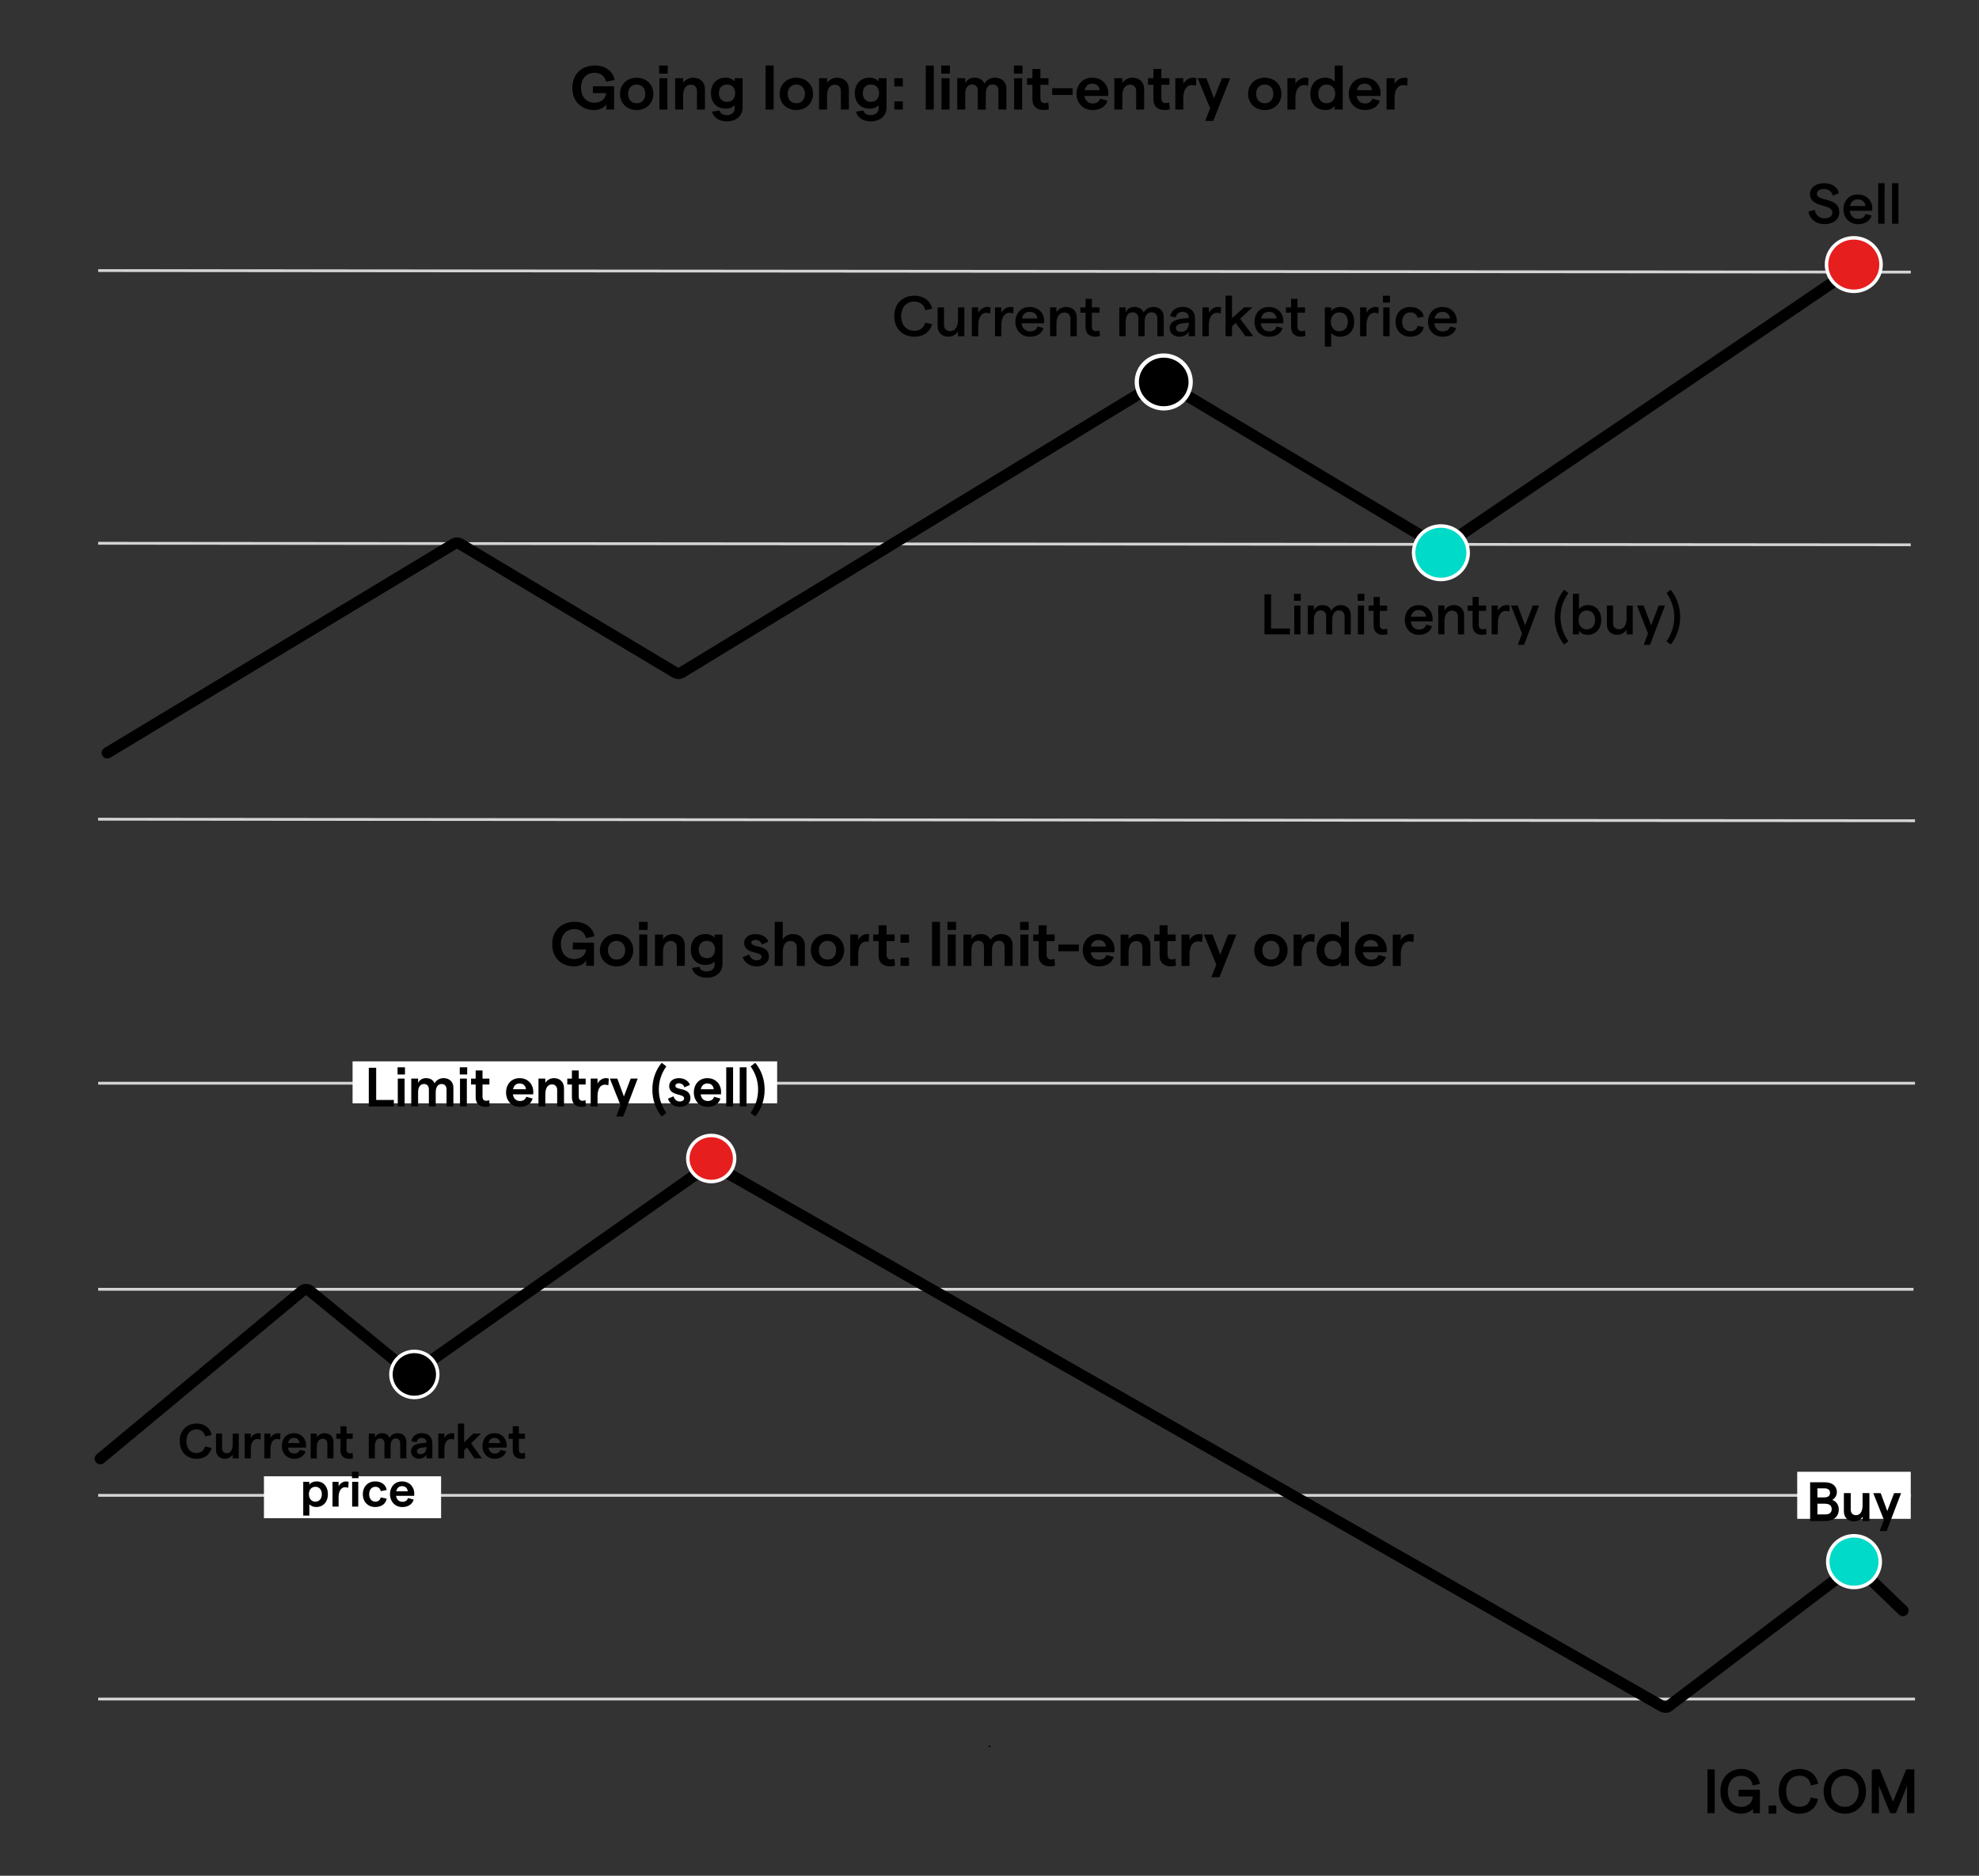 <?xml version="1.0" encoding="UTF-8"?>
<svg id="IG_LOGO" xmlns="http://www.w3.org/2000/svg" viewBox="0 0 700 663.51">
  <rect x="0" y="0" width="700" height="663.51" fill="#333333" stroke="none"/>
  <defs>
    <style>
      .cls-1, .cls-2, .cls-3, .cls-4, .cls-5, .cls-6, .cls-7, .cls-8, .cls-9, .cls-10, .cls-11, .cls-12, .cls-13, .cls-14 {
        stroke-miterlimit: 10;
      }

      .cls-1, .cls-2, .cls-3, .cls-4, .cls-5, .cls-6, .cls-7, .cls-8, .cls-9, .cls-10, .cls-13 {
        stroke: #fff;
      }

      .cls-1, .cls-5, .cls-9 {
        stroke-width: 1.5px;
      }

      .cls-2, .cls-4, .cls-8 {
        stroke-width: 1.5px;
      }

      .cls-3, .cls-7, .cls-8, .cls-9 {
        fill: #00dac8;
      }

      .cls-4, .cls-5, .cls-6, .cls-13 {
        fill: #e61e1e;
      }

      .cls-6, .cls-7, .cls-10 {
        stroke-width: 1px;
      }

      .cls-11 {
        stroke-width: .7px;
      }

      .cls-11, .cls-14 {
        stroke: #000;
      }

      .cls-15 {
        fill: #fff;
      }

      .cls-12 {
        stroke: #d4d4d4;
      }

      .cls-12, .cls-14 {
        fill: none;
      }

      .cls-14 {
        stroke-linecap: round;
        stroke-width: 4px;
      }
    </style>
  </defs>
  <g>
    <rect class="cls-11" x="604.29" y="626.24" width="1.88" height="14.78"/>
    <path class="cls-11" d="M608.88,633.64c0-5.04,3.4-7.56,7.02-7.56,3.23,0,5.61,1.81,6.2,4.67l-1.88.4c-.4-2.09-2.03-3.34-4.34-3.34-2.95,0-5.07,2.09-5.07,5.85s2.13,5.84,5.05,5.84c2.72,0,4.46-1.8,4.51-4.39h-5.06v-1.68h6.85v7.62h-1.72v-2.31c-.66,1.5-2.54,2.46-4.58,2.46-3.6,0-6.97-2.51-6.97-7.57"/>
    <rect class="cls-11" x="625.94" y="639.01" width="2.03" height="2.2"/>
    <path class="cls-11" d="M629.51,633.64c0-5.09,3.42-7.56,7.05-7.56,3.17,0,5.52,1.81,6.12,4.67l-1.88.4c-.46-2.13-2.01-3.38-4.28-3.38-2.95,0-5.07,2.07-5.07,5.85s2.13,5.84,5.07,5.84c2.25,0,3.73-1.18,4.25-3.22l1.88.4c-.72,2.79-2.99,4.58-6.11,4.58-3.65,0-7.03-2.48-7.03-7.58"/>
    <path class="cls-11" d="M645.4,633.64c0-4.4,3.01-7.56,7.15-7.56s7.14,3.17,7.14,7.56-3.01,7.57-7.14,7.57-7.15-3.17-7.15-7.57M657.78,633.64c0-3.38-2.19-5.85-5.22-5.85s-5.22,2.48-5.22,5.85,2.19,5.84,5.21,5.84,5.22-2.46,5.22-5.84"/>
    <polygon class="cls-11" points="662.41 626.23 664.69 626.23 669.59 638.25 674.49 626.23 676.77 626.23 676.77 641.02 674.9 641.02 674.9 629.89 670.39 641.03 668.81 641.03 664.26 629.89 664.26 641.03 662.42 641.03 662.42 626.23 662.41 626.23"/>
  </g>
  <rect x="349.64" y="617.52" width=".69" height=".42"/>
  <line class="cls-12" x1="34.73" y1="456.06" x2="676.83" y2="456.06"/>
  <line class="cls-12" x1="34.73" y1="528.95" x2="675.94" y2="528.95"/>
  <line class="cls-12" x1="34.73" y1="601" x2="677.36" y2="601"/>
  <line class="cls-12" x1="34.73" y1="383.17" x2="677.36" y2="383.17"/>
  <line class="cls-12" x1="34.69" y1="289.78" x2="677.36" y2="290.32"/>
  <g>
    <path d="M202.45,31.05c0-5.26,3.79-7.88,7.9-7.88,3.77,0,6.44,1.94,7.04,5.13l-3.01.62c-.38-1.94-1.95-3.17-4.06-3.17-2.8,0-4.8,1.94-4.8,5.3s2,5.28,4.75,5.28c2.38,0,3.97-1.39,4.13-3.39h-4.67v-2.42h7.49v8.23h-2.76v-1.87c-.7,1.25-2.42,2.05-4.33,2.05-3.99,0-7.69-2.62-7.69-7.88Z"/>
    <path d="M219.3,33.21c0-3.3,2.47-5.72,5.9-5.72s5.9,2.42,5.9,5.72-2.47,5.72-5.9,5.72-5.9-2.42-5.9-5.72ZM228.25,33.21c0-1.98-1.23-3.32-3.05-3.32s-3.05,1.34-3.05,3.32,1.21,3.32,3.05,3.32,3.05-1.34,3.05-3.32Z"/>
    <path d="M236.2,23.18v2.86h-3.05v-2.86h3.05ZM233.24,27.67h2.83v11.09h-2.83v-11.09Z"/>
    <path d="M238.8,27.67h2.83v1.67c.72-1.08,2-1.85,3.59-1.85,2.47,0,4.13,1.58,4.13,4v7.26h-2.83v-6.6c0-1.3-.83-2.2-2.15-2.2-1.73,0-2.74,1.45-2.74,3.94v4.86h-2.83v-11.09Z"/>
    <path d="M262.67,27.67v10.39c0,2.93-2.24,4.88-5.61,4.88-2.65,0-4.78-1.39-5.16-3.45l2.62-.42c.13,1.03,1.21,1.65,2.53,1.65,1.71,0,2.83-.95,2.83-2.38v-1.21c-.56.79-1.79,1.3-3.14,1.3-3.32,0-5.27-2.2-5.27-5.46s1.95-5.48,5.2-5.48c1.39,0,2.56.53,3.18,1.3v-1.12h2.8ZM260.04,32.97c0-1.87-1.14-3.08-2.89-3.08s-2.87,1.21-2.87,3.08,1.14,3.06,2.87,3.06,2.89-1.21,2.89-3.06Z"/>
    <path d="M270.81,23.18h2.83v15.58h-2.83v-15.58Z"/>
    <path d="M275.77,33.21c0-3.3,2.47-5.72,5.9-5.72s5.9,2.42,5.9,5.72-2.47,5.72-5.9,5.72-5.9-2.42-5.9-5.72ZM284.72,33.21c0-1.98-1.23-3.32-3.05-3.32s-3.05,1.34-3.05,3.32,1.21,3.32,3.05,3.32,3.05-1.34,3.05-3.32Z"/>
    <path d="M289.71,27.67h2.83v1.67c.72-1.08,2-1.85,3.59-1.85,2.47,0,4.13,1.58,4.13,4v7.26h-2.83v-6.6c0-1.3-.83-2.2-2.15-2.2-1.73,0-2.74,1.45-2.74,3.94v4.86h-2.83v-11.09Z"/>
    <path d="M313.57,27.67v10.39c0,2.93-2.24,4.88-5.61,4.88-2.65,0-4.78-1.39-5.16-3.45l2.62-.42c.13,1.03,1.21,1.65,2.53,1.65,1.71,0,2.83-.95,2.83-2.38v-1.21c-.56.79-1.79,1.3-3.14,1.3-3.32,0-5.27-2.2-5.27-5.46s1.95-5.48,5.2-5.48c1.39,0,2.56.53,3.18,1.3v-1.12h2.8ZM310.95,32.97c0-1.87-1.14-3.08-2.89-3.08s-2.87,1.21-2.87,3.08,1.14,3.06,2.87,3.06,2.89-1.21,2.89-3.06Z"/>
    <path d="M319.34,27.67v2.9h-3.01v-2.9h3.01ZM319.34,35.85v2.9h-3.01v-2.9h3.01Z"/>
    <path d="M327.46,23.18h2.83v15.58h-2.83v-15.58Z"/>
    <path d="M335.99,23.18v2.86h-3.05v-2.86h3.05ZM333.03,27.67h2.83v11.09h-2.83v-11.09Z"/>
    <path d="M338.59,27.67h2.83v1.69c.63-1.1,1.68-1.87,3.25-1.87,1.79,0,3,.75,3.52,2.09.61-1.12,1.95-2.09,3.75-2.09,2.44,0,4.04,1.56,4.04,3.74v7.53h-2.83v-6.75c0-1.32-.74-2.16-2.06-2.16-1.53,0-2.4,1.3-2.4,3.26v5.66h-2.83v-6.75c0-1.32-.72-2.16-2.02-2.16-1.55,0-2.42,1.32-2.42,3.28v5.63h-2.83v-11.09Z"/>
    <path d="M361.68,23.18v2.86h-3.05v-2.86h3.05ZM358.72,27.67h2.83v11.09h-2.83v-11.09Z"/>
    <path d="M369.17,38.93c-2.29,0-3.99-1.21-3.99-3.81v-5.13h-1.91v-2.33h1.91v-3.26h2.83v3.26h2.85v2.33h-2.85v4.86c0,1.06.58,1.63,1.46,1.63.43,0,.92-.07,1.32-.26l.2,2.42c-.56.2-1.17.29-1.82.29Z"/>
    <path d="M372.18,31.21h7.22v2.38h-7.22v-2.38Z"/>
    <path d="M391.98,33.94h-8.39c.25,1.67,1.35,2.66,2.96,2.66,1.32,0,2.27-.62,2.56-1.69l2.65.7c-.63,2.09-2.6,3.32-5.25,3.32-3.75,0-5.74-2.84-5.74-5.72s1.84-5.72,5.58-5.72,5.67,2.77,5.67,5.35c0,.4-.02.88-.04,1.1ZM389,31.91c-.13-1.32-1.01-2.31-2.65-2.31-1.39,0-2.38.81-2.69,2.31h5.34Z"/>
    <path d="M394.16,27.67h2.83v1.67c.72-1.08,2-1.85,3.59-1.85,2.47,0,4.13,1.58,4.13,4v7.26h-2.83v-6.6c0-1.3-.83-2.2-2.15-2.2-1.73,0-2.74,1.45-2.74,3.94v4.86h-2.83v-11.09Z"/>
    <path d="M411.95,38.93c-2.29,0-3.99-1.21-3.99-3.81v-5.13h-1.91v-2.33h1.91v-3.26h2.83v3.26h2.85v2.33h-2.85v4.86c0,1.06.58,1.63,1.46,1.63.43,0,.92-.07,1.32-.26l.2,2.42c-.56.2-1.17.29-1.82.29Z"/>
    <path d="M421.58,30.09c-1.59,0-3.03,1.3-3.03,4.6v4.07h-2.83v-11.09h2.83v2.02c.56-1.25,2.04-2.2,3.41-2.2.4,0,.9.07,1.23.18l-.18,2.68c-.4-.18-.94-.26-1.44-.26Z"/>
    <path d="M435.13,27.67l-5.97,15.09h-2.87l1.75-4.45-4.4-10.65h3.07l2.71,7.13,2.8-7.13h2.89Z"/>
    <path d="M441.46,33.21c0-3.3,2.47-5.72,5.9-5.72s5.9,2.42,5.9,5.72-2.47,5.72-5.9,5.72-5.9-2.42-5.9-5.72ZM450.41,33.21c0-1.98-1.23-3.32-3.05-3.32s-3.05,1.34-3.05,3.32,1.21,3.32,3.05,3.32,3.05-1.34,3.05-3.32Z"/>
    <path d="M461.24,30.09c-1.59,0-3.03,1.3-3.03,4.6v4.07h-2.83v-11.09h2.83v2.02c.56-1.25,2.04-2.2,3.41-2.2.4,0,.9.07,1.23.18l-.18,2.68c-.4-.18-.94-.26-1.44-.26Z"/>
    <path d="M463.49,33.21c0-3.39,2-5.72,5.34-5.72,1.41,0,2.62.57,3.27,1.41v-5.72h2.83v15.58h-2.83v-1.28c-.56.88-1.82,1.45-3.23,1.45-3.39,0-5.38-2.33-5.38-5.72ZM472.28,33.21c0-2-1.19-3.32-3.01-3.32s-2.98,1.32-2.98,3.32,1.19,3.32,2.98,3.32,3.01-1.32,3.01-3.32Z"/>
    <path d="M488.28,33.94h-8.39c.25,1.67,1.35,2.66,2.96,2.66,1.32,0,2.27-.62,2.56-1.69l2.65.7c-.63,2.09-2.6,3.32-5.25,3.32-3.75,0-5.74-2.84-5.74-5.72s1.84-5.72,5.58-5.72,5.67,2.77,5.67,5.35c0,.4-.02.88-.04,1.1ZM485.29,31.91c-.13-1.32-1.01-2.31-2.65-2.31-1.39,0-2.38.81-2.69,2.31h5.34Z"/>
    <path d="M496.31,30.09c-1.59,0-3.03,1.3-3.03,4.6v4.07h-2.83v-11.09h2.83v2.02c.56-1.25,2.04-2.2,3.41-2.2.4,0,.9.07,1.23.18l-.18,2.68c-.4-.18-.94-.26-1.44-.26Z"/>
  </g>
  <g>
    <path d="M195.33,333.96c0-5.26,3.79-7.88,7.9-7.88,3.77,0,6.44,1.94,7.04,5.13l-3.01.62c-.38-1.94-1.95-3.17-4.06-3.17-2.8,0-4.8,1.94-4.8,5.3s2,5.28,4.75,5.28c2.38,0,3.97-1.39,4.13-3.39h-4.67v-2.42h7.49v8.23h-2.76v-1.87c-.7,1.25-2.42,2.05-4.33,2.05-3.99,0-7.69-2.62-7.69-7.88Z"/>
    <path d="M212.18,336.12c0-3.3,2.47-5.72,5.9-5.72s5.9,2.42,5.9,5.72-2.47,5.72-5.9,5.72-5.9-2.42-5.9-5.72ZM221.13,336.12c0-1.98-1.23-3.32-3.05-3.32s-3.05,1.34-3.05,3.32,1.21,3.32,3.05,3.32,3.05-1.34,3.05-3.32Z"/>
    <path d="M229.08,326.09v2.86h-3.05v-2.86h3.05ZM226.12,330.58h2.83v11.09h-2.83v-11.09Z"/>
    <path d="M231.68,330.58h2.83v1.67c.72-1.08,2-1.85,3.59-1.85,2.47,0,4.13,1.58,4.13,4v7.26h-2.83v-6.6c0-1.3-.83-2.2-2.15-2.2-1.73,0-2.74,1.45-2.74,3.94v4.86h-2.83v-11.09Z"/>
    <path d="M255.55,330.58v10.39c0,2.93-2.24,4.88-5.61,4.88-2.65,0-4.78-1.39-5.16-3.45l2.62-.42c.13,1.03,1.21,1.65,2.53,1.65,1.71,0,2.83-.95,2.83-2.38v-1.21c-.56.79-1.79,1.3-3.14,1.3-3.32,0-5.27-2.2-5.27-5.46s1.95-5.48,5.2-5.48c1.39,0,2.56.53,3.18,1.3v-1.12h2.8ZM252.92,335.88c0-1.87-1.14-3.08-2.89-3.08s-2.87,1.21-2.87,3.08,1.14,3.06,2.87,3.06,2.89-1.21,2.89-3.06Z"/>
    <path d="M262.71,338.56l2.31-.92c.34,1.12,1.21,2.05,2.62,2.05,1.05,0,1.75-.55,1.75-1.25,0-2.09-6.17-.73-6.17-4.93,0-1.74,1.55-3.1,4.01-3.1,2.2,0,4.06,1.1,4.55,2.71l-2.29.95c-.31-1.06-1.3-1.61-2.22-1.61s-1.5.37-1.5,1.01c0,1.96,6.21.4,6.21,4.93,0,1.91-1.75,3.45-4.35,3.45-2.74,0-4.37-1.65-4.94-3.28Z"/>
    <path d="M274.04,326.09h2.83v6.21c.74-1.21,2.02-1.89,3.59-1.89,2.54,0,4.22,1.58,4.22,4v7.26h-2.83v-6.58c0-1.36-.85-2.22-2.24-2.22-1.75,0-2.74,1.47-2.74,3.98v4.82h-2.83v-15.58Z"/>
    <path d="M286.8,336.12c0-3.3,2.47-5.72,5.9-5.72s5.9,2.42,5.9,5.72-2.47,5.72-5.9,5.72-5.9-2.42-5.9-5.72ZM295.75,336.12c0-1.98-1.23-3.32-3.05-3.32s-3.05,1.34-3.05,3.32,1.21,3.32,3.05,3.32,3.05-1.34,3.05-3.32Z"/>
    <path d="M306.46,333.06c-1.57,0-2.89,1.23-2.89,4.53v4.07h-2.83v-11.09h2.83v2.02c.52-1.28,1.82-2.2,3.19-2.2.38,0,.67.07.67.07l-.2,2.68s-.31-.09-.76-.09Z"/>
    <path d="M314.76,341.84c-2.29,0-3.99-1.21-3.99-3.81v-5.13h-1.91v-2.33h1.91v-3.26h2.83v3.26h2.85v2.33h-2.85v4.86c0,1.06.58,1.63,1.46,1.63.43,0,.92-.07,1.32-.26l.2,2.42c-.56.2-1.17.29-1.82.29Z"/>
    <path d="M321.53,330.58v2.9h-3.01v-2.9h3.01ZM321.53,338.76v2.9h-3.01v-2.9h3.01Z"/>
    <path d="M329.66,326.09h2.83v15.58h-2.83v-15.58Z"/>
    <path d="M338.18,326.09v2.86h-3.05v-2.86h3.05ZM335.22,330.58h2.83v11.09h-2.83v-11.09Z"/>
    <path d="M340.78,330.58h2.83v1.69c.63-1.1,1.68-1.87,3.25-1.87,1.79,0,3,.75,3.52,2.09.61-1.12,1.95-2.09,3.75-2.09,2.44,0,4.04,1.56,4.04,3.74v7.53h-2.83v-6.75c0-1.32-.74-2.16-2.06-2.16-1.53,0-2.4,1.3-2.4,3.26v5.66h-2.83v-6.75c0-1.32-.72-2.16-2.02-2.16-1.55,0-2.42,1.32-2.42,3.28v5.63h-2.83v-11.09Z"/>
    <path d="M363.87,326.09v2.86h-3.05v-2.86h3.05ZM360.91,330.58h2.83v11.09h-2.83v-11.09Z"/>
    <path d="M371.36,341.84c-2.29,0-3.99-1.21-3.99-3.81v-5.13h-1.91v-2.33h1.91v-3.26h2.83v3.26h2.85v2.33h-2.85v4.86c0,1.06.58,1.63,1.46,1.63.43,0,.92-.07,1.32-.26l.2,2.42c-.56.2-1.17.29-1.82.29Z"/>
    <path d="M374.37,334.12h7.22v2.38h-7.22v-2.38Z"/>
    <path d="M394.18,336.85h-8.39c.25,1.67,1.35,2.66,2.96,2.66,1.32,0,2.27-.62,2.56-1.69l2.65.7c-.63,2.09-2.6,3.32-5.25,3.32-3.75,0-5.74-2.84-5.74-5.72s1.84-5.72,5.58-5.72,5.67,2.77,5.67,5.35c0,.4-.02.88-.04,1.1ZM391.19,334.82c-.13-1.32-1.01-2.31-2.65-2.31-1.39,0-2.38.81-2.69,2.31h5.34Z"/>
    <path d="M396.36,330.58h2.83v1.67c.72-1.08,2-1.85,3.59-1.85,2.47,0,4.13,1.58,4.13,4v7.26h-2.83v-6.6c0-1.3-.83-2.2-2.15-2.2-1.73,0-2.74,1.45-2.74,3.94v4.86h-2.83v-11.09Z"/>
    <path d="M414.15,341.84c-2.29,0-3.99-1.21-3.99-3.81v-5.13h-1.91v-2.33h1.91v-3.26h2.83v3.26h2.85v2.33h-2.85v4.86c0,1.06.58,1.63,1.46,1.63.43,0,.92-.07,1.32-.26l.2,2.42c-.56.2-1.17.29-1.82.29Z"/>
    <path d="M423.77,333c-1.59,0-3.03,1.3-3.03,4.6v4.07h-2.83v-11.09h2.83v2.02c.56-1.25,2.04-2.2,3.41-2.2.4,0,.9.07,1.23.18l-.18,2.68c-.4-.18-.94-.26-1.44-.26Z"/>
    <path d="M437.32,330.58l-5.97,15.09h-2.87l1.75-4.45-4.4-10.65h3.07l2.71,7.13,2.8-7.13h2.89Z"/>
    <path d="M443.65,336.12c0-3.3,2.47-5.72,5.9-5.72s5.9,2.42,5.9,5.72-2.47,5.72-5.9,5.72-5.9-2.42-5.9-5.72ZM452.6,336.12c0-1.98-1.23-3.32-3.05-3.32s-3.05,1.34-3.05,3.32,1.21,3.32,3.05,3.32,3.05-1.34,3.05-3.32Z"/>
    <path d="M463.44,333c-1.59,0-3.03,1.3-3.03,4.6v4.07h-2.83v-11.09h2.83v2.02c.56-1.25,2.04-2.2,3.41-2.2.4,0,.9.07,1.23.18l-.18,2.68c-.4-.18-.94-.26-1.44-.26Z"/>
    <path d="M465.68,336.12c0-3.39,2-5.72,5.34-5.72,1.41,0,2.62.57,3.27,1.41v-5.72h2.83v15.58h-2.83v-1.28c-.56.88-1.82,1.45-3.23,1.45-3.39,0-5.38-2.33-5.38-5.72ZM474.47,336.12c0-2-1.19-3.32-3.01-3.32s-2.98,1.32-2.98,3.32,1.19,3.32,2.98,3.32,3.01-1.32,3.01-3.32Z"/>
    <path d="M490.47,336.85h-8.39c.25,1.67,1.35,2.66,2.96,2.66,1.32,0,2.27-.62,2.56-1.69l2.65.7c-.63,2.09-2.6,3.32-5.25,3.32-3.75,0-5.74-2.84-5.74-5.72s1.84-5.72,5.58-5.72,5.67,2.77,5.67,5.35c0,.4-.02.88-.04,1.1ZM487.49,334.82c-.13-1.32-1.01-2.31-2.65-2.31-1.39,0-2.38.81-2.69,2.31h5.34Z"/>
    <path d="M498.5,333c-1.59,0-3.03,1.3-3.03,4.6v4.07h-2.83v-11.09h2.83v2.02c.56-1.25,2.04-2.2,3.41-2.2.4,0,.9.07,1.23.18l-.18,2.68c-.4-.18-.94-.26-1.44-.26Z"/>
  </g>
  <line class="cls-12" x1="34.74" y1="95.71" x2="675.88" y2="96.25"/>
  <line class="cls-12" x1="34.71" y1="192.17" x2="675.86" y2="192.71"/>
  <g>
    <g>
      <path d="M447.26,210.22h2.34v12.09h6.67v2.09h-9.01v-14.17Z"/>
      <path d="M460.1,210.06v2.45h-2.4v-2.45h2.4ZM457.8,214.19h2.18v10.21h-2.18v-10.21Z"/>
      <path d="M462.56,214.19h2.18v1.72c.54-1.11,1.5-1.88,2.96-1.88,1.62,0,2.78.71,3.2,2.02.54-1.11,1.74-2.02,3.32-2.02,2.16,0,3.56,1.42,3.56,3.48v6.88h-2.18v-6.34c0-1.28-.72-2.13-2-2.13-1.5,0-2.36,1.34-2.36,3.3v5.16h-2.16v-6.34c0-1.28-.7-2.13-1.98-2.13-1.5,0-2.36,1.36-2.36,3.3v5.16h-2.18v-10.21Z"/>
      <path d="M482.61,210.06v2.45h-2.4v-2.45h2.4ZM480.31,214.19h2.18v10.21h-2.18v-10.21Z"/>
      <path d="M489.18,224.56c-1.9,0-3.32-1.05-3.32-3.38v-5.1h-1.76v-1.88h1.76v-3.04h2.18v3.04h2.6v1.88h-2.6v4.98c0,1.01.56,1.54,1.38,1.54.38,0,.84-.06,1.22-.24l.14,1.96c-.48.16-1.04.24-1.6.24Z"/>
      <path d="M506.7,219.82h-7.69c.2,1.76,1.32,2.86,2.92,2.86,1.32,0,2.26-.63,2.52-1.74l2.06.53c-.54,1.96-2.26,3.1-4.61,3.1-3.2,0-5.01-2.51-5.01-5.26s1.72-5.26,4.91-5.26,4.95,2.39,4.95,4.88c0,.3-.02.73-.04.91ZM504.42,218.14c-.14-1.38-1.04-2.37-2.64-2.37-1.38,0-2.36.85-2.68,2.37h5.31Z"/>
      <path d="M508.75,214.19h2.18v1.7c.68-1.09,1.84-1.86,3.32-1.86,2.14,0,3.63,1.44,3.63,3.64v6.72h-2.18v-6.22c0-1.28-.78-2.17-2.06-2.17-1.7,0-2.72,1.46-2.72,3.91v4.47h-2.18v-10.21Z"/>
      <path d="M524.19,224.56c-1.9,0-3.32-1.05-3.32-3.38v-5.1h-1.76v-1.88h1.76v-3.04h2.18v3.04h2.6v1.88h-2.6v4.98c0,1.01.56,1.54,1.38,1.54.38,0,.84-.06,1.22-.24l.14,1.96c-.48.16-1.04.24-1.6.24Z"/>
      <path d="M532.58,216.09c-1.48,0-2.78,1.34-2.78,4.5v3.81h-2.18v-10.21h2.18v1.94c.54-1.21,1.86-2.11,3.08-2.11.38,0,.82.06,1.12.18l-.12,2.13c-.36-.16-.84-.24-1.3-.24Z"/>
      <path d="M544.38,214.19l-5.29,13.89h-2.24l1.52-3.99-3.91-9.9h2.36l2.64,7.07,2.7-7.07h2.24Z"/>
      <path d="M549.91,218.28c0-3.58,1.16-6.99,3.32-9.66l1.5,1.13c-1.84,2.65-2.76,5.49-2.76,8.52s.92,5.89,2.76,8.57l-1.5,1.15c-2.16-2.71-3.32-6.12-3.32-9.72Z"/>
      <path d="M558.52,223.1v1.3h-2.18v-14.34h2.18v5.41c.6-.85,1.78-1.44,3.08-1.44,3.04,0,4.77,2.19,4.77,5.26s-1.74,5.26-4.81,5.26c-1.34,0-2.56-.61-3.04-1.46ZM564.2,219.29c0-2.03-1.16-3.34-2.92-3.34s-2.92,1.32-2.92,3.34,1.16,3.34,2.92,3.34,2.92-1.34,2.92-3.34Z"/>
      <path d="M577.52,224.4h-2.18v-1.7c-.66,1.09-1.84,1.86-3.3,1.86-2.16,0-3.66-1.44-3.66-3.64v-6.72h2.18v6.22c0,1.28.8,2.17,2.08,2.17,1.68,0,2.7-1.46,2.7-3.91v-4.47h2.18v10.21Z"/>
      <path d="M588.94,214.19l-5.29,13.89h-2.24l1.52-3.99-3.91-9.9h2.36l2.64,7.07,2.7-7.07h2.24Z"/>
      <path d="M589.48,226.85c1.82-2.67,2.74-5.49,2.74-8.57s-.92-5.87-2.74-8.52l1.48-1.13c2.16,2.67,3.34,6.07,3.34,9.66s-1.18,7.01-3.34,9.72l-1.48-1.15Z"/>
    </g>
    <g>
      <path d="M316.3,111.85c0-4.84,3.41-7.25,7.1-7.25,3.34,0,5.76,1.8,6.28,4.62l-2.39.51c-.41-1.9-1.88-3.06-3.88-3.06-2.64,0-4.65,1.82-4.65,5.18s1.98,5.16,4.65,5.16c2.02,0,3.39-1.07,3.84-2.85l2.42.51c-.7,2.73-3.01,4.43-6.25,4.43-3.74,0-7.1-2.41-7.1-7.25Z"/>
      <path d="M341.1,118.94h-2.25v-1.7c-.68,1.09-1.9,1.86-3.41,1.86-2.23,0-3.78-1.44-3.78-3.64v-6.72h2.25v6.22c0,1.28.83,2.17,2.15,2.17,1.73,0,2.79-1.46,2.79-3.91v-4.47h2.25v10.21Z"/>
      <path d="M348.88,110.64c-1.53,0-2.87,1.34-2.87,4.5v3.81h-2.25v-10.21h2.25v1.94c.56-1.21,1.92-2.11,3.18-2.11.39,0,.85.06,1.16.18l-.12,2.13c-.37-.16-.87-.24-1.34-.24Z"/>
      <path d="M357.06,110.64c-1.53,0-2.87,1.34-2.87,4.5v3.81h-2.25v-10.21h2.25v1.94c.56-1.21,1.92-2.11,3.18-2.11.39,0,.85.06,1.16.18l-.12,2.13c-.37-.16-.87-.24-1.34-.24Z"/>
      <path d="M369.3,114.36h-7.95c.21,1.76,1.36,2.86,3.01,2.86,1.36,0,2.33-.63,2.6-1.74l2.13.53c-.56,1.96-2.33,3.1-4.77,3.1-3.3,0-5.18-2.51-5.18-5.26s1.78-5.26,5.08-5.26,5.12,2.39,5.12,4.88c0,.3-.02.73-.04.91ZM366.95,112.68c-.14-1.38-1.07-2.37-2.72-2.37-1.42,0-2.44.85-2.77,2.37h5.49Z"/>
      <path d="M371.43,108.74h2.25v1.7c.7-1.09,1.9-1.86,3.43-1.86,2.21,0,3.76,1.44,3.76,3.64v6.72h-2.25v-6.22c0-1.28-.81-2.17-2.13-2.17-1.75,0-2.81,1.46-2.81,3.91v4.47h-2.25v-10.21Z"/>
      <path d="M387.4,119.1c-1.96,0-3.43-1.05-3.43-3.38v-5.1h-1.82v-1.88h1.82v-3.04h2.25v3.04h2.68v1.88h-2.68v4.98c0,1.01.58,1.54,1.42,1.54.39,0,.87-.06,1.26-.24l.14,1.96c-.5.16-1.07.24-1.65.24Z"/>
      <path d="M395.91,108.74h2.25v1.72c.56-1.11,1.55-1.88,3.06-1.88,1.67,0,2.87.71,3.3,2.02.56-1.11,1.8-2.02,3.43-2.02,2.23,0,3.67,1.42,3.67,3.48v6.88h-2.25v-6.34c0-1.28-.74-2.13-2.06-2.13-1.55,0-2.44,1.34-2.44,3.3v5.16h-2.23v-6.34c0-1.28-.72-2.13-2.04-2.13-1.55,0-2.44,1.36-2.44,3.3v5.16h-2.25v-10.21Z"/>
      <path d="M422.69,112.58v6.36h-2.21v-1.56c-.6,1.03-1.88,1.72-3.26,1.72-2.06,0-3.49-1.28-3.49-3.02,0-2,1.59-3.08,4.79-3.4l1.96-.2v-.14c0-1.26-.89-2.03-2.25-2.03-1.26,0-2.15.73-2.29,1.94l-2.02-.37c.33-2,2.11-3.32,4.31-3.32,2.64,0,4.46,1.46,4.46,4.01ZM420.48,114.55v-.43l-1.98.22c-1.69.18-2.56.79-2.56,1.68,0,.81.68,1.38,1.73,1.38,1.75,0,2.79-1.19,2.81-2.85Z"/>
      <path d="M430.45,110.64c-1.53,0-2.87,1.34-2.87,4.5v3.81h-2.25v-10.21h2.25v1.94c.56-1.21,1.92-2.11,3.18-2.11.39,0,.85.06,1.16.18l-.12,2.13c-.37-.16-.87-.24-1.34-.24Z"/>
      <path d="M437.08,114.24l-1.3,1.19v3.5h-2.27v-14.34h2.27v7.98l4.29-3.85h2.91l-4.32,4.03,4.65,6.18h-2.75l-3.49-4.7Z"/>
      <path d="M453.89,114.36h-7.95c.21,1.76,1.36,2.86,3.01,2.86,1.36,0,2.33-.63,2.6-1.74l2.13.53c-.56,1.96-2.33,3.1-4.77,3.1-3.3,0-5.18-2.51-5.18-5.26s1.78-5.26,5.08-5.26,5.12,2.39,5.12,4.88c0,.3-.02.73-.04.91ZM451.54,112.68c-.14-1.38-1.07-2.37-2.72-2.37-1.42,0-2.44.85-2.77,2.37h5.49Z"/>
      <path d="M460.11,119.1c-1.96,0-3.43-1.05-3.43-3.38v-5.1h-1.82v-1.88h1.82v-3.04h2.25v3.04h2.68v1.88h-2.68v4.98c0,1.01.58,1.54,1.42,1.54.39,0,.87-.06,1.26-.24l.14,1.96c-.5.16-1.07.24-1.65.24Z"/>
      <path d="M468.62,108.74h2.25v1.3c.58-.83,1.8-1.46,3.24-1.46,3.08,0,4.89,2.19,4.89,5.26s-1.9,5.26-5.02,5.26c-1.26,0-2.48-.53-3.12-1.34v4.86h-2.25v-13.89ZM476.75,113.84c0-2.02-1.2-3.34-3.01-3.34s-3.01,1.32-3.01,3.34,1.2,3.34,3.01,3.34,3.01-1.34,3.01-3.34Z"/>
      <path d="M486.21,110.64c-1.53,0-2.87,1.34-2.87,4.5v3.81h-2.25v-10.21h2.25v1.94c.56-1.21,1.92-2.11,3.18-2.11.39,0,.85.06,1.16.18l-.12,2.13c-.37-.16-.87-.24-1.34-.24Z"/>
      <path d="M491.64,104.6v2.45h-2.48v-2.45h2.48ZM489.27,108.74h2.25v10.21h-2.25v-10.21Z"/>
      <path d="M493.63,113.84c0-3.14,2.11-5.26,5.22-5.26,2.56,0,4.4,1.34,4.75,3.44l-2.19.42c-.21-1.15-1.18-1.94-2.5-1.94-1.8,0-2.95,1.32-2.95,3.34s1.18,3.34,2.95,3.34c1.32,0,2.25-.71,2.5-1.9l2.21.42c-.43,2.13-2.23,3.4-4.77,3.4-3.12,0-5.22-2.13-5.22-5.26Z"/>
      <path d="M515.26,114.36h-7.95c.21,1.76,1.36,2.86,3.01,2.86,1.36,0,2.33-.63,2.6-1.74l2.13.53c-.56,1.96-2.33,3.1-4.77,3.1-3.3,0-5.18-2.51-5.18-5.26s1.78-5.26,5.08-5.26,5.12,2.39,5.12,4.88c0,.3-.02.73-.04.91ZM512.91,112.68c-.14-1.38-1.07-2.37-2.72-2.37-1.42,0-2.44.85-2.77,2.37h5.49Z"/>
    </g>
    <g>
      <path d="M639.68,74.88l2.21-.67c.25,1.82,1.67,3.02,3.41,3.02s2.83-.79,2.83-2c0-3.36-7.91-1.52-7.91-6.62,0-2.25,2.13-3.81,4.96-3.81s4.83,1.42,5.24,3.54l-2.17.87c-.29-1.44-1.42-2.35-3.08-2.35s-2.52.65-2.52,1.74c0,2.86,7.93.87,7.93,6.58,0,2.47-2.13,4.11-5.37,4.11-2.81,0-5.12-1.82-5.53-4.41Z"/>
      <path d="M662.21,74.56h-7.95c.21,1.76,1.36,2.86,3.01,2.86,1.36,0,2.33-.63,2.6-1.74l2.13.53c-.56,1.96-2.33,3.1-4.77,3.1-3.3,0-5.18-2.51-5.18-5.26s1.78-5.26,5.08-5.26,5.12,2.39,5.12,4.88c0,.3-.02.73-.04.91ZM659.85,72.88c-.14-1.38-1.07-2.37-2.72-2.37-1.42,0-2.44.85-2.77,2.37h5.49Z"/>
      <path d="M664.34,64.8h2.25v14.34h-2.25v-14.34Z"/>
      <path d="M669.25,64.8h2.25v14.34h-2.25v-14.34Z"/>
    </g>
    <path class="cls-14" d="M37.95,266.31l122.64-73.93c.65-.39,1.46-.39,2.11,0l76.2,45.55c.65.39,1.47.39,2.12,0l169.74-103.39,99.12,59.24,147.39-99.99"/>
    <g>
      <ellipse class="cls-5" cx="655.71" cy="93.59" rx="9.52" ry="9.33"/>
      <ellipse class="cls-13" cx="655.71" cy="93.59" rx="9.53" ry="9.34"/>
    </g>
    <g>
      <ellipse cx="411.63" cy="135.11" rx="9.53" ry="9.34"/>
      <ellipse class="cls-1" cx="411.63" cy="135.11" rx="9.53" ry="9.34"/>
    </g>
    <g>
      <ellipse class="cls-9" cx="509.66" cy="195.52" rx="9.52" ry="9.33"/>
      <ellipse class="cls-3" cx="509.66" cy="195.52" rx="9.53" ry="9.34"/>
    </g>
  </g>
  <g>
    <path class="cls-14" d="M35.49,515.98l71.16-59.14c.86-.9,2.3-.91,3.17-.02l35.83,29.25,105.86-74.43,335.92,191.64c1.22.8,2.31.86,3.16-.04l65.64-49.78,16.86,16.24"/>
    <g>
      <ellipse class="cls-4" cx="251.57" cy="409.8" rx="8.15" ry="8.02"/>
      <ellipse class="cls-6" cx="251.57" cy="409.8" rx="8.17" ry="8.03"/>
    </g>
    <g>
      <ellipse class="cls-8" cx="655.79" cy="552.4" rx="9.16" ry="9.01"/>
      <ellipse class="cls-7" cx="655.79" cy="552.4" rx="9.17" ry="9.02"/>
    </g>
    <g>
      <ellipse class="cls-2" cx="146.56" cy="486.18" rx="8.15" ry="8.02"/>
      <ellipse class="cls-10" cx="146.56" cy="486.18" rx="8.17" ry="8.03"/>
    </g>
    <rect class="cls-15" x="93.36" y="522.21" width="62.66" height="14.83"/>
    <g>
      <path d="M63.56,509.78c0-4.13,2.84-6.23,5.96-6.23,2.88,0,4.91,1.6,5.33,4.06l-2.31.49c-.31-1.55-1.47-2.51-3.01-2.51-2.02,0-3.59,1.46-3.59,4.2s1.56,4.18,3.59,4.18c1.56,0,2.64-.87,2.95-2.3l2.35.52c-.58,2.39-2.53,3.83-5.29,3.83-3.17,0-5.96-2.11-5.96-6.23Z"/>
      <path d="M84.45,515.88h-2.16v-1.32c-.55.85-1.52,1.46-2.74,1.46-1.87,0-3.15-1.25-3.15-3.17v-5.75h2.16v5.22c0,1.03.63,1.74,1.64,1.74,1.34,0,2.09-1.15,2.09-3.12v-3.85h2.16v8.77Z"/>
      <path d="M91.02,509.02c-1.22,0-2.31,1.03-2.31,3.64v3.22h-2.16v-8.77h2.16v1.6c.43-.99,1.56-1.74,2.6-1.74.31,0,.68.05.94.14l-.14,2.12c-.31-.14-.72-.21-1.1-.21Z"/>
      <path d="M97.97,509.02c-1.22,0-2.31,1.03-2.31,3.64v3.22h-2.16v-8.77h2.16v1.6c.43-.99,1.56-1.74,2.6-1.74.31,0,.68.05.94.14l-.14,2.12c-.31-.14-.72-.21-1.1-.21Z"/>
      <path d="M108.24,512.06h-6.4c.19,1.32,1.03,2.11,2.26,2.11,1.01,0,1.73-.49,1.95-1.34l2.02.56c-.48,1.65-1.99,2.63-4.01,2.63-2.86,0-4.38-2.25-4.38-4.53s1.4-4.53,4.26-4.53,4.33,2.19,4.33,4.23c0,.31-.02.7-.03.87ZM105.96,510.46c-.1-1.04-.77-1.83-2.02-1.83-1.06,0-1.81.64-2.05,1.83h4.07Z"/>
      <path d="M109.9,507.1h2.16v1.32c.55-.85,1.52-1.46,2.74-1.46,1.88,0,3.15,1.25,3.15,3.17v5.75h-2.16v-5.22c0-1.03-.63-1.74-1.64-1.74-1.32,0-2.09,1.15-2.09,3.12v3.85h-2.16v-8.77Z"/>
      <path d="M123.47,516.02c-1.75,0-3.05-.96-3.05-3.01v-4.06h-1.46v-1.84h1.46v-2.58h2.16v2.58h2.17v1.84h-2.17v3.85c0,.84.44,1.29,1.11,1.29.33,0,.7-.05,1.01-.21l.15,1.92c-.43.16-.89.23-1.39.23Z"/>
      <path d="M130.45,507.1h2.16v1.34c.48-.87,1.28-1.48,2.48-1.48,1.37,0,2.29.59,2.69,1.65.46-.89,1.49-1.65,2.86-1.65,1.87,0,3.08,1.24,3.08,2.96v5.95h-2.16v-5.34c0-1.04-.56-1.71-1.58-1.71-1.16,0-1.83,1.03-1.83,2.58v4.47h-2.16v-5.34c0-1.04-.55-1.71-1.54-1.71-1.18,0-1.85,1.04-1.85,2.59v4.46h-2.16v-8.77Z"/>
      <path d="M152.93,510.53v5.34h-2.09v-1.27c-.48.85-1.52,1.41-2.59,1.41-1.69,0-2.88-1.11-2.88-2.61,0-1.72,1.28-2.65,3.85-2.92l1.61-.16v-.09c0-.99-.67-1.6-1.71-1.6-.94,0-1.61.59-1.71,1.53l-1.92-.35c.27-1.74,1.8-2.86,3.63-2.86,2.26,0,3.8,1.24,3.8,3.57ZM150.84,512.08v-.19l-1.64.19c-1.15.14-1.73.63-1.73,1.25s.48,1.06,1.27,1.06c1.34,0,2.11-1.03,2.11-2.32Z"/>
      <path d="M159.5,509.02c-1.22,0-2.31,1.03-2.31,3.64v3.22h-2.16v-8.77h2.16v1.6c.43-.99,1.56-1.74,2.6-1.74.31,0,.68.05.94.14l-.14,2.12c-.31-.14-.72-.21-1.1-.21Z"/>
      <path d="M165.17,512.01l-1.01,1.01v2.86h-2.17v-12.33h2.17v6.67l3.25-3.12h2.74l-3.51,3.46,3.78,5.31h-2.6l-2.65-3.87Z"/>
      <path d="M179.19,512.06h-6.4c.19,1.32,1.03,2.11,2.26,2.11,1.01,0,1.73-.49,1.95-1.34l2.02.56c-.48,1.65-1.99,2.63-4.01,2.63-2.86,0-4.38-2.25-4.38-4.53s1.4-4.53,4.26-4.53,4.33,2.19,4.33,4.23c0,.31-.02.7-.03.87ZM176.91,510.46c-.1-1.04-.77-1.83-2.02-1.83-1.06,0-1.81.64-2.05,1.83h4.07Z"/>
      <path d="M184.42,516.02c-1.75,0-3.05-.96-3.05-3.01v-4.06h-1.46v-1.84h1.46v-2.58h2.16v2.58h2.17v1.84h-2.17v3.85c0,.84.44,1.29,1.11,1.29.33,0,.7-.05,1.01-.21l.15,1.92c-.43.16-.89.23-1.39.23Z"/>
      <path d="M107.25,524.16h2.16v1.01c.48-.68,1.42-1.15,2.57-1.15,2.48,0,4.01,1.85,4.01,4.53s-1.63,4.53-4.16,4.53c-.99,0-1.92-.38-2.41-1.01v4.04h-2.16v-11.94ZM113.84,528.55c0-1.58-.91-2.63-2.28-2.63s-2.29,1.04-2.29,2.63.91,2.63,2.29,2.63,2.28-1.04,2.28-2.63Z"/>
      <path d="M122.08,526.08c-1.22,0-2.31,1.03-2.31,3.64v3.22h-2.16v-8.77h2.16v1.6c.43-.99,1.56-1.74,2.6-1.74.31,0,.68.05.94.14l-.14,2.12c-.31-.14-.72-.21-1.1-.21Z"/>
      <path d="M126.82,520.61v2.26h-2.33v-2.26h2.33ZM124.56,524.16h2.16v8.77h-2.16v-8.77Z"/>
      <path d="M128.34,528.55c0-2.68,1.8-4.53,4.38-4.53,2.21,0,3.77,1.17,4.06,3.03l-2.11.42c-.15-.92-.87-1.55-1.88-1.55-1.33,0-2.21,1.03-2.21,2.63s.87,2.63,2.21,2.63c1.01,0,1.68-.56,1.88-1.5l2.11.44c-.33,1.85-1.88,2.96-4.06,2.96-2.58,0-4.38-1.85-4.38-4.53Z"/>
      <path d="M146.5,529.13h-6.4c.19,1.32,1.03,2.11,2.26,2.11,1.01,0,1.73-.49,1.95-1.34l2.02.56c-.48,1.65-1.99,2.63-4.01,2.63-2.86,0-4.38-2.25-4.38-4.53s1.4-4.53,4.26-4.53,4.33,2.19,4.33,4.23c0,.31-.02.7-.03.87ZM144.23,527.52c-.1-1.04-.77-1.83-2.02-1.83-1.06,0-1.81.64-2.05,1.83h4.07Z"/>
    </g>
    <rect class="cls-15" x="635.7" y="520.61" width="40.16" height="16.65"/>
    <g>
      <path d="M640.26,524.33h5.23c2.48,0,4.23,1.25,4.23,3.52,0,1.29-.81,2.27-1.63,2.7,1.27.49,2.31,1.58,2.31,3.4,0,2.56-1.88,4.07-4.71,4.07h-5.42v-13.68ZM645.32,529.67c1.33,0,1.98-.59,1.98-1.6s-.65-1.6-2.02-1.6h-2.44v3.21h2.48ZM645.42,535.71c1.69,0,2.48-.64,2.48-1.88s-.79-1.92-2.48-1.92h-2.58v3.79h2.58Z"/>
      <path d="M661.25,538.02h-2.42v-1.49c-.62.96-1.71,1.64-3.08,1.64-2.1,0-3.54-1.41-3.54-3.56v-6.45h2.42v5.86c0,1.15.71,1.95,1.85,1.95,1.5,0,2.34-1.29,2.34-3.5v-4.32h2.42v9.85Z"/>
      <path d="M672.44,528.17l-5.11,13.41h-2.46l1.5-3.95-3.77-9.46h2.63l2.33,6.33,2.4-6.33h2.48Z"/>
    </g>
    <rect class="cls-15" x="124.71" y="375.44" width="150.18" height="14.83"/>
    <g>
      <path d="M130.44,377.7h2.62v11.38h6.25v2.31h-8.86v-13.68Z"/>
      <path d="M143.24,377.54v2.54h-2.62v-2.54h2.62ZM140.7,381.53h2.42v9.85h-2.42v-9.85Z"/>
      <path d="M145.47,381.53h2.42v1.5c.54-.98,1.44-1.66,2.79-1.66,1.54,0,2.58.67,3.02,1.86.52-1,1.67-1.86,3.21-1.86,2.1,0,3.46,1.39,3.46,3.32v6.68h-2.42v-6c0-1.17-.63-1.92-1.77-1.92-1.31,0-2.06,1.15-2.06,2.89v5.02h-2.42v-6c0-1.17-.62-1.92-1.73-1.92-1.33,0-2.08,1.17-2.08,2.91v5h-2.42v-9.85Z"/>
      <path d="M165.25,377.54v2.54h-2.62v-2.54h2.62ZM162.71,381.53h2.42v9.85h-2.42v-9.85Z"/>
      <path d="M171.67,391.54c-1.96,0-3.42-1.08-3.42-3.38v-4.55h-1.63v-2.07h1.63v-2.89h2.42v2.89h2.44v2.07h-2.44v4.32c0,.94.5,1.45,1.25,1.45.37,0,.79-.06,1.13-.23l.17,2.15c-.48.18-1,.25-1.56.25Z"/>
      <path d="M188.6,387.1h-7.19c.21,1.49,1.15,2.36,2.54,2.36,1.13,0,1.94-.55,2.19-1.5l2.27.63c-.54,1.86-2.23,2.95-4.5,2.95-3.21,0-4.92-2.52-4.92-5.08s1.58-5.08,4.79-5.08,4.86,2.46,4.86,4.75c0,.35-.02.78-.04.98ZM186.04,385.3c-.12-1.17-.87-2.05-2.27-2.05-1.19,0-2.04.72-2.31,2.05h4.58Z"/>
      <path d="M190.46,381.53h2.42v1.49c.62-.96,1.71-1.64,3.08-1.64,2.11,0,3.54,1.41,3.54,3.56v6.45h-2.42v-5.86c0-1.15-.71-1.95-1.85-1.95-1.48,0-2.34,1.29-2.34,3.5v4.32h-2.42v-9.85Z"/>
      <path d="M205.71,391.54c-1.96,0-3.42-1.08-3.42-3.38v-4.55h-1.63v-2.07h1.63v-2.89h2.42v2.89h2.44v2.07h-2.44v4.32c0,.94.5,1.45,1.25,1.45.37,0,.79-.06,1.13-.23l.17,2.15c-.48.18-1,.25-1.56.25Z"/>
      <path d="M213.95,383.68c-1.36,0-2.59,1.15-2.59,4.08v3.62h-2.42v-9.85h2.42v1.8c.48-1.11,1.75-1.96,2.92-1.96.35,0,.77.06,1.06.16l-.15,2.38c-.35-.16-.81-.23-1.23-.23Z"/>
      <path d="M225.56,381.53l-5.11,13.41h-2.46l1.5-3.95-3.77-9.46h2.63l2.33,6.33,2.4-6.33h2.48Z"/>
      <path d="M230.75,385.42c0-3.58,1.13-6.86,3.29-9.48l1.65,1.27c-1.79,2.52-2.65,5.26-2.65,8.21s.87,5.69,2.65,8.25l-1.65,1.27c-2.15-2.64-3.29-5.92-3.29-9.52Z"/>
      <path d="M236.26,388.63l1.98-.82c.29,1,1.04,1.82,2.25,1.82.9,0,1.5-.49,1.5-1.11,0-1.86-5.29-.65-5.29-4.38,0-1.54,1.33-2.76,3.44-2.76,1.88,0,3.48.98,3.9,2.4l-1.96.84c-.27-.94-1.12-1.43-1.9-1.43s-1.29.33-1.29.9c0,1.74,5.33.35,5.33,4.38,0,1.7-1.5,3.07-3.73,3.07-2.35,0-3.75-1.47-4.23-2.91Z"/>
      <path d="M255.02,387.1h-7.19c.21,1.49,1.15,2.36,2.54,2.36,1.13,0,1.94-.55,2.19-1.5l2.27.63c-.54,1.86-2.23,2.95-4.5,2.95-3.21,0-4.92-2.52-4.92-5.08s1.58-5.08,4.79-5.08,4.86,2.46,4.86,4.75c0,.35-.02.78-.04.98ZM252.47,385.3c-.12-1.17-.87-2.05-2.27-2.05-1.19,0-2.04.72-2.31,2.05h4.58Z"/>
      <path d="M256.88,377.54h2.42v13.84h-2.42v-13.84Z"/>
      <path d="M261.65,377.54h2.42v13.84h-2.42v-13.84Z"/>
      <path d="M265.5,393.67c1.79-2.56,2.65-5.26,2.65-8.25s-.87-5.69-2.65-8.21l1.65-1.27c2.15,2.62,3.31,5.9,3.31,9.48s-1.15,6.88-3.31,9.52l-1.65-1.27Z"/>
    </g>
  </g>
</svg>